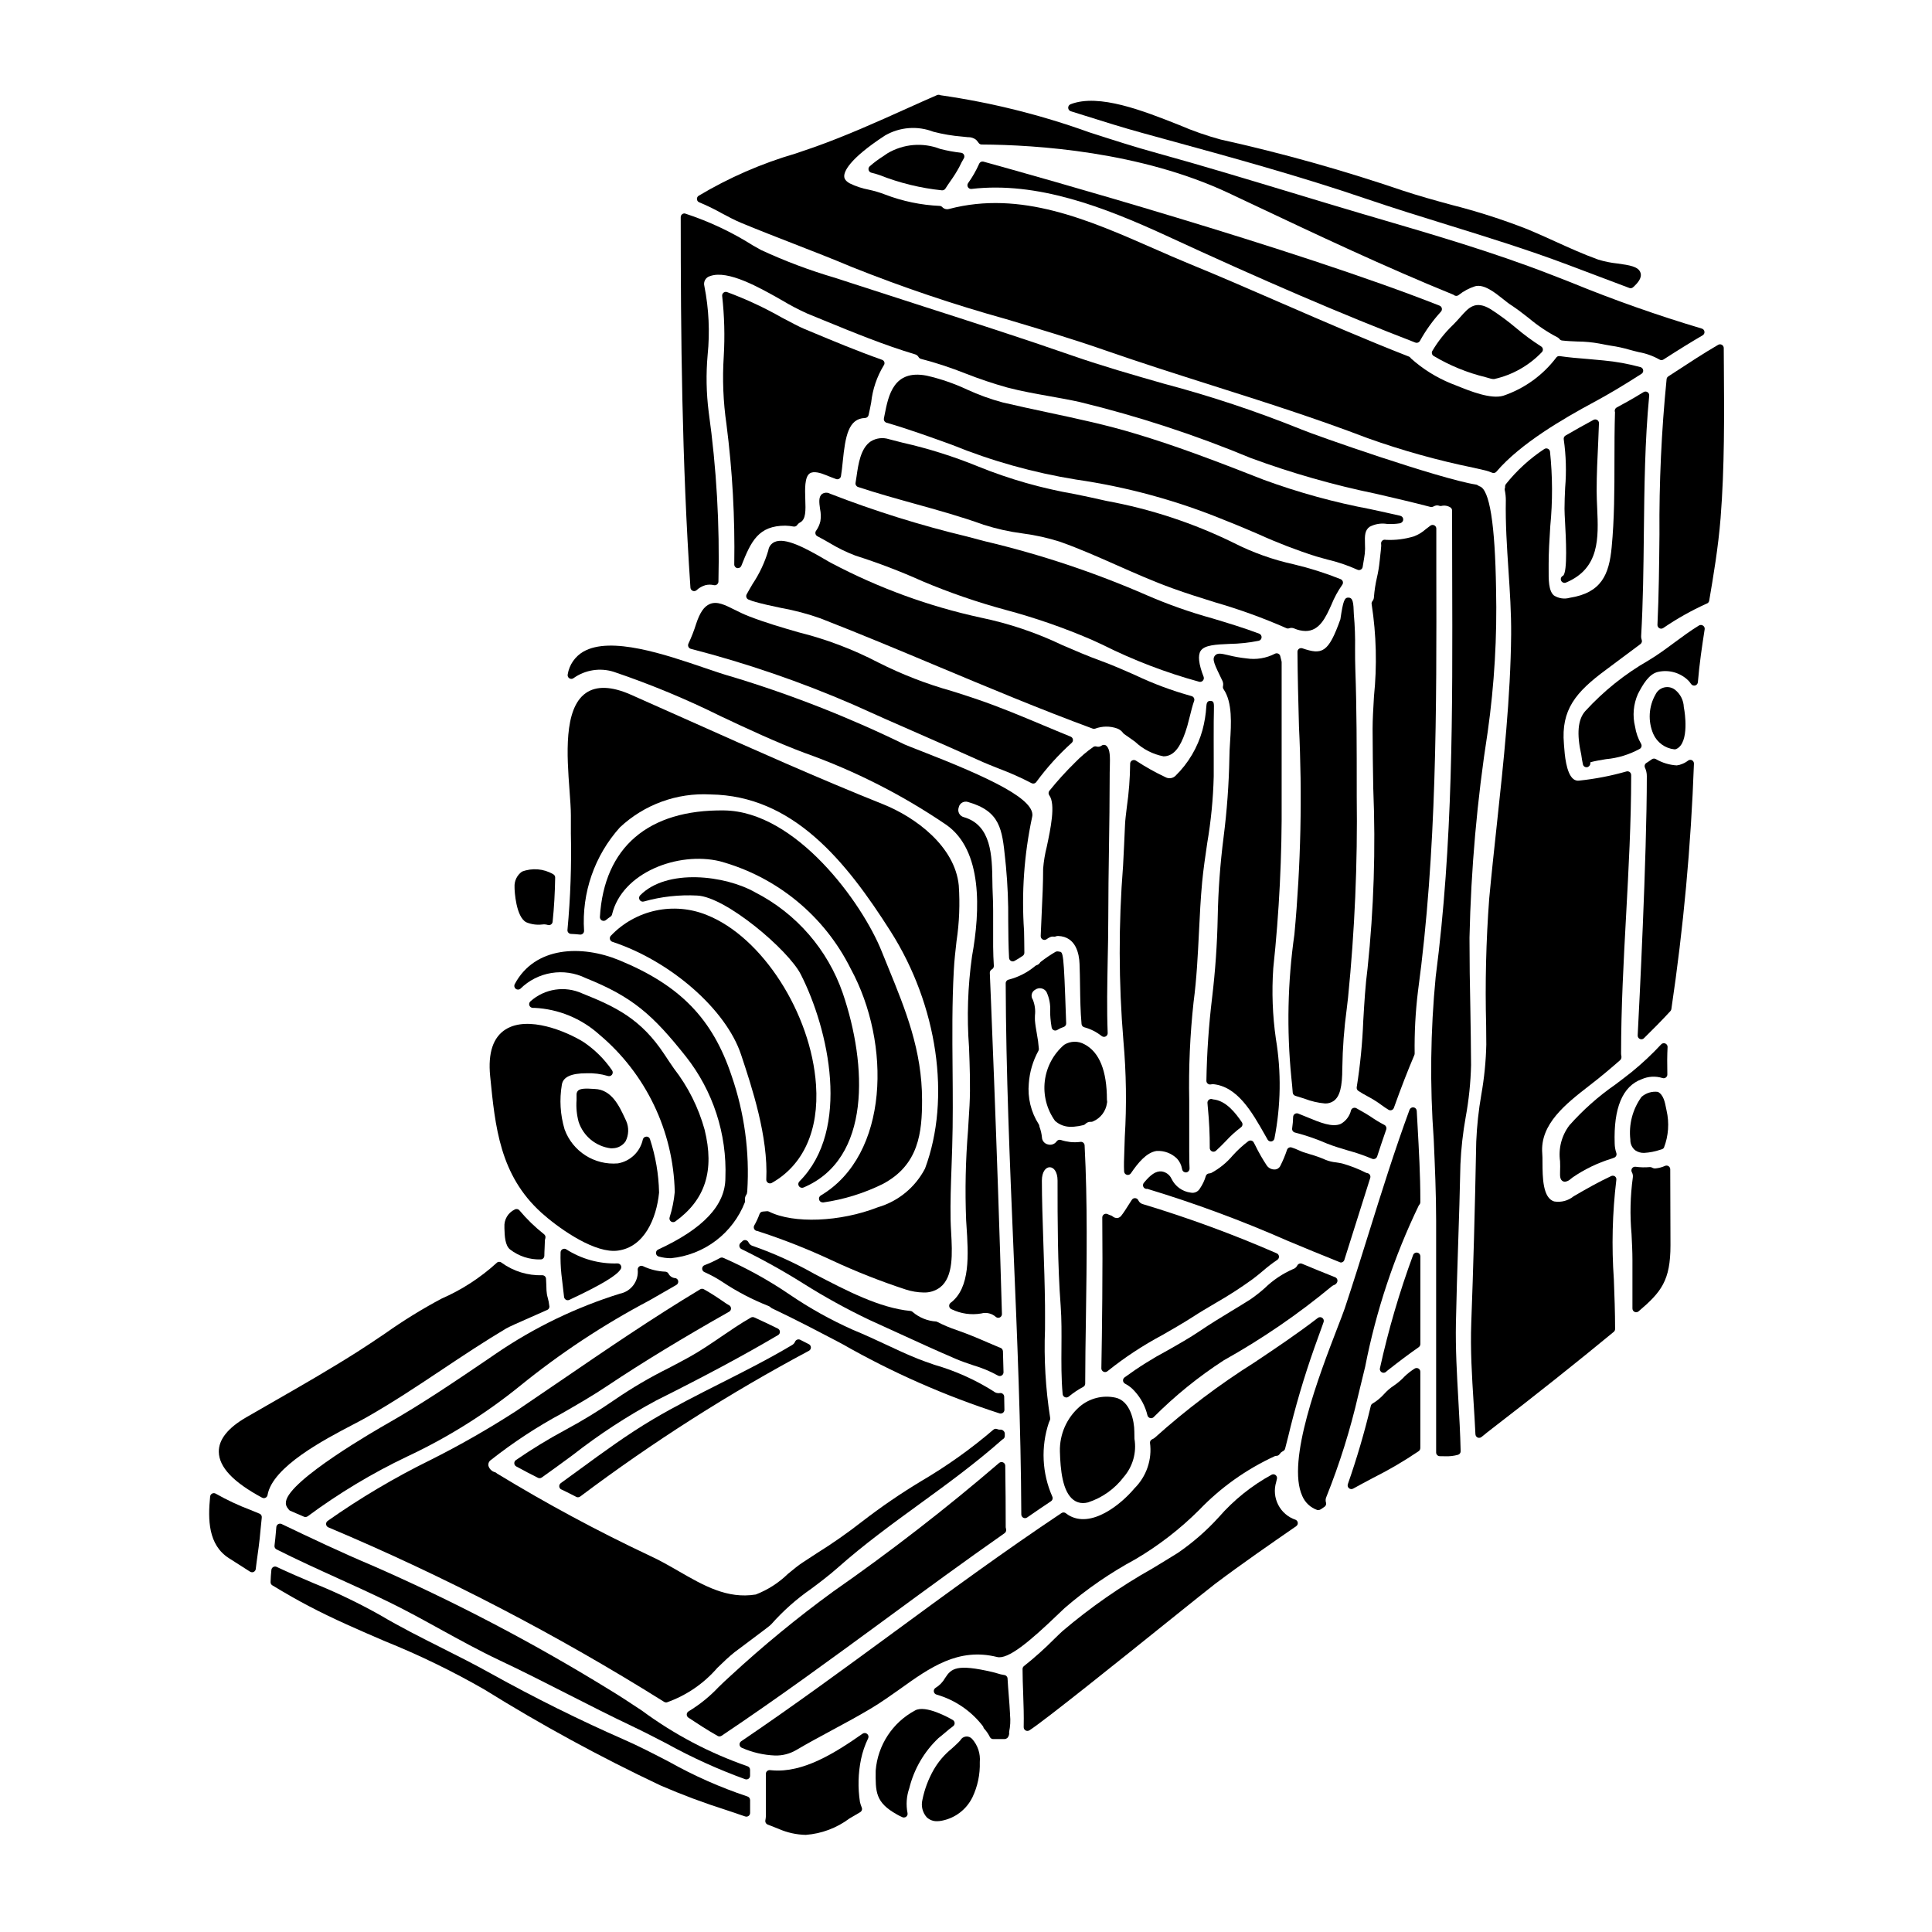 <?xml version="1.0" encoding="UTF-8"?>
<!-- Uploaded to: ICON Repo, www.iconrepo.com, Generator: ICON Repo Mixer Tools -->
<svg fill="#000000" width="800px" height="800px" version="1.1" viewBox="144 144 512 512" xmlns="http://www.w3.org/2000/svg">
 <g>
  <path d="m483.65 355.84v-36.375c0-0.102-0.016-0.199-0.047-0.297-0.117-0.395-0.195-0.742-0.316-1.27h0.004c-0.066-0.297-0.27-0.547-0.543-0.676-0.277-0.129-0.598-0.121-0.867 0.016-2.32 1.203-4.957 1.637-7.539 1.246-1.676-0.176-3.332-0.473-4.965-0.887-1.723-0.395-2.754-0.645-3.414 0.16-0.789 0.973-0.188 2.191 2 6.691 0.207 0.457 0.254 0.969 0.137 1.457-0.047 0.262 0.012 0.527 0.16 0.746 2.394 3.481 2.023 9.273 1.727 13.93-0.094 1.504-0.184 2.922-0.184 4.16-0.129 7.062-0.645 14.113-1.539 21.125-0.898 7.019-1.418 14.082-1.555 21.16-0.141 7.168-0.641 14.328-1.496 21.449-0.879 7.285-1.379 14.609-1.504 21.945 0 0.281 0.117 0.551 0.332 0.738 0.211 0.191 0.5 0.277 0.785 0.234l0.555-0.086c6.543 0.559 10.414 7.406 13.836 13.445l0.707 1.25v0.004c0.176 0.305 0.504 0.492 0.855 0.496h0.125c0.395-0.055 0.719-0.336 0.824-0.723 1.723-8.73 1.855-17.703 0.395-26.48-0.891-6.195-1.121-12.469-0.691-18.711 1.586-14.863 2.324-29.805 2.219-44.75z"/>
  <path d="m486.22 429.6c0.148 1.363 0.277 2.668 0.367 3.938h-0.004c0.031 0.406 0.309 0.754 0.703 0.871 0.871 0.254 1.688 0.516 2.453 0.762l-0.004 0.004c1.738 0.672 3.559 1.094 5.414 1.258 0.828 0.027 1.645-0.215 2.32-0.691 1.602-1.18 2.254-3.691 2.254-8.707h0.004c0.074-5.266 0.469-10.523 1.18-15.746l0.34-2.93v0.004c1.77-17.73 2.539-35.547 2.301-53.359v-2.121c0-10.328 0-21.008-0.371-31.523-0.066-1.773-0.07-3.57-0.07-5.367 0.055-3.062-0.051-6.121-0.324-9.172-0.094-3.148-0.234-4.371-1.371-4.445-1.133-0.07-1.461 0.816-2.195 5.734-3.18 8.957-4.856 9.477-10.09 7.695v0.004c-0.301-0.102-0.633-0.051-0.895 0.137-0.246 0.184-0.395 0.477-0.391 0.785 0.047 6.488 0.215 13.152 0.395 19.602h-0.004c0.906 18.43 0.504 36.902-1.199 55.273-1.793 12.586-2.066 25.344-0.812 37.996z"/>
  <path d="m486.86 293.55c-5.527-1.211-10.879-3.121-15.922-5.684-10.691-5.25-22.059-8.992-33.773-11.129l-0.266-0.062c-2.684-0.613-5.34-1.18-7.981-1.719-8.82-1.523-17.449-3.984-25.742-7.348-6.481-2.648-13.168-4.754-19.996-6.297l-3.586-0.922c-1.617-0.523-3.383-0.312-4.828 0.578-2.703 1.805-3.312 6.078-3.758 9.195-0.094 0.652-0.18 1.254-0.277 1.777v0.004c-0.09 0.48 0.191 0.957 0.656 1.113 4.941 1.637 10.047 3.055 14.984 4.43 6.066 1.684 12.336 3.426 18.312 5.582l0.004-0.004c3.34 1.074 6.773 1.844 10.258 2.293 3.406 0.438 6.769 1.188 10.043 2.238 5.117 1.82 10.141 4.047 15.008 6.203 4.769 2.113 9.703 4.293 14.715 6.106 3.707 1.348 7.539 2.543 11.246 3.703 6.457 1.863 12.781 4.152 18.93 6.856 0.246 0.117 0.531 0.129 0.785 0.027 0.43-0.145 0.895-0.121 1.305 0.059 0.953 0.422 1.977 0.648 3.016 0.672 3.715 0 5.359-3.66 6.848-6.969v-0.004c0.746-1.852 1.703-3.613 2.852-5.25 0.188-0.238 0.25-0.551 0.176-0.848-0.078-0.293-0.285-0.535-0.562-0.656-4.047-1.625-8.207-2.941-12.445-3.945z"/>
  <path d="m360.32 284.59c-0.195 0.227-0.277 0.531-0.223 0.828 0.059 0.293 0.246 0.547 0.512 0.684 1.066 0.562 2.125 1.156 3.148 1.742v0.004c2.215 1.348 4.547 2.488 6.973 3.406 6.043 1.922 11.969 4.188 17.75 6.785 7.176 3.031 14.551 5.57 22.07 7.602 7.746 2.074 15.328 4.703 22.695 7.871l2.898 1.332c8.219 4.121 16.824 7.414 25.691 9.84 0.07 0.012 0.137 0.02 0.207 0.02 0.285 0 0.559-0.129 0.746-0.348 0.242-0.27 0.312-0.652 0.188-0.992-1.316-3.367-1.574-5.68-0.789-6.879 1.012-1.551 4.055-1.684 7.574-1.84 2.625-0.039 5.242-0.316 7.816-0.832 0.422-0.098 0.73-0.461 0.758-0.895 0.027-0.434-0.23-0.832-0.633-0.988-4.062-1.539-8.309-2.816-12.418-4.055-5.91-1.629-11.695-3.672-17.32-6.113-13.871-6.055-28.262-10.852-42.996-14.332l-4.613-1.219v-0.004c-12.375-2.965-24.535-6.766-36.395-11.375-0.656-0.371-1.465-0.344-2.094 0.074-0.973 0.734-0.789 2.246-0.539 3.996 0.223 1.059 0.254 2.148 0.086 3.215-0.203 0.891-0.574 1.727-1.094 2.473z"/>
  <path d="m317.93 515.13c12.953-6.481 22.906-11.809 32.273-17.32v0.004c0.312-0.184 0.496-0.523 0.484-0.883-0.016-0.359-0.223-0.684-0.547-0.844-2.094-1.047-4.152-2-6.246-2.957-0.289-0.129-0.621-0.117-0.898 0.039-2.754 1.574-5.371 3.363-7.91 5.094-2.711 1.852-5.512 3.758-8.426 5.375-1.812 0.996-3.648 1.969-5.488 2.93-4.91 2.438-9.645 5.215-14.168 8.312-4.223 2.918-8.602 5.594-13.121 8.027-4.539 2.438-8.941 5.125-13.184 8.047-0.273 0.199-0.43 0.523-0.406 0.859 0.02 0.336 0.211 0.641 0.508 0.801 1.914 1.047 3.824 2.062 5.766 3.019 0.133 0.07 0.281 0.105 0.434 0.102 0.203 0 0.398-0.059 0.566-0.176 2.789-1.969 5.512-3.965 8.227-5.969 6.953-5.441 14.359-10.281 22.137-14.461z"/>
  <path d="m334.18 604.04c0.148 0.082 0.316 0.129 0.484 0.129 0.195-0.004 0.387-0.059 0.551-0.164 14.914-9.977 29.59-20.738 43.789-31.148 10.18-7.477 20.707-15.188 31.219-22.547 0.297-0.207 0.457-0.559 0.418-0.914 0-0.16-0.051-0.305-0.117-0.629 0-4.996-0.031-10.48-0.121-16.336-0.008-0.383-0.234-0.73-0.586-0.887-0.348-0.156-0.758-0.098-1.047 0.156-14.078 12.094-28.758 23.473-43.988 34.086-9.496 6.922-18.582 14.391-27.219 22.363-1.094 0.98-2.129 1.969-3.148 2.965-2.336 2.477-4.992 4.629-7.906 6.394-0.301 0.164-0.5 0.477-0.516 0.82s0.152 0.672 0.438 0.863c2.269 1.508 4.957 3.269 7.75 4.848z"/>
  <path d="m420.44 374.22c0 3.801-0.172 7.441-0.359 11.301-0.102 2.129-0.207 4.297-0.285 6.551l0.004-0.004c-0.012 0.375 0.188 0.723 0.516 0.902 0.328 0.176 0.73 0.152 1.035-0.062 0.277-0.207 0.574-0.387 0.887-0.535 0.332-0.156 0.703-0.207 1.066-0.148 0.148 0.02 0.305 0.004 0.449-0.055 0.215-0.098 0.457-0.141 0.695-0.125 4.684 0.184 5.547 4.723 5.641 7.387 0.082 1.969 0.109 3.965 0.137 5.945 0.047 3.269 0.098 6.652 0.395 9.992 0.035 0.41 0.32 0.754 0.711 0.863 1.68 0.449 3.246 1.238 4.606 2.324 0.176 0.145 0.398 0.223 0.625 0.223 0.27 0 0.527-0.109 0.711-0.301 0.188-0.195 0.285-0.453 0.273-0.723-0.25-6.363-0.113-12.84 0-19.105 0.082-3.801 0.16-7.606 0.16-11.414 0-6.191 0.094-12.387 0.184-18.582 0.09-6.195 0.184-12.43 0.184-18.656 0-0.887 0-1.734 0.039-2.519 0.07-2.953 0.117-4.898-0.918-5.836h0.008c-0.359-0.32-0.895-0.336-1.27-0.039-0.402 0.301-0.93 0.383-1.406 0.215-0.266-0.07-0.551-0.023-0.785 0.125-1.742 1.223-3.367 2.606-4.848 4.133-2.406 2.359-4.672 4.856-6.789 7.481-0.285 0.344-0.301 0.84-0.035 1.203 1.727 2.363 0.344 8.887-0.668 13.648-0.484 1.906-0.805 3.852-0.961 5.812z"/>
  <path d="m499.33 478.58c0.145 0 0.289-0.035 0.422-0.094 0.246-0.117 0.434-0.332 0.516-0.594l3.008-9.531c1.281-4.074 2.566-8.141 3.852-12.203 0.16-0.512-0.117-1.059-0.625-1.23l-0.445-0.109c-2.043-1.039-4.184-1.871-6.387-2.492-0.52-0.117-1.07-0.199-1.621-0.285h-0.004c-0.93-0.09-1.84-0.312-2.711-0.656-1.383-0.609-2.812-1.121-4.269-1.527-0.539-0.164-1.082-0.332-1.621-0.504-0.395-0.129-0.812-0.32-1.254-0.52h-0.004c-0.617-0.289-1.254-0.539-1.902-0.746-0.508-0.152-1.043 0.125-1.211 0.625-0.484 1.457-1.078 2.875-1.773 4.246-0.266 0.562-0.816 0.93-1.434 0.961-0.855 0.043-1.676-0.355-2.164-1.059-1.121-1.695-2.133-3.461-3.023-5.285l-0.426-0.812c-0.129-0.25-0.363-0.434-0.641-0.5-0.273-0.055-0.555 0-0.789 0.152-1.5 1.137-2.891 2.414-4.152 3.816-1.582 1.879-3.504 3.445-5.672 4.613-0.188 0.078-0.387 0.121-0.594 0.125-0.395 0.035-0.73 0.305-0.848 0.68-0.352 1.207-0.895 2.348-1.613 3.379-0.5 0.816-1.457 1.227-2.391 1.027-2.203-0.273-4.117-1.648-5.082-3.648-0.48-1.066-1.477-1.809-2.633-1.969-1.504-0.152-2.945 0.855-4.723 3.043-0.211 0.266-0.27 0.625-0.156 0.945 0.117 0.32 0.391 0.559 0.727 0.629 0.117 0.023 0.238 0.023 0.355 0 12.648 3.836 25.055 8.426 37.156 13.754 4.582 1.914 9.172 3.82 13.797 5.66h-0.004c0.105 0.055 0.223 0.09 0.34 0.109z"/>
  <path d="m349.25 287.64c-0.898 0.422-1.523 1.273-1.648 2.258-0.93 3.144-2.332 6.129-4.156 8.855-0.566 0.965-1.113 1.898-1.574 2.754-0.133 0.246-0.156 0.535-0.062 0.797 0.09 0.266 0.289 0.477 0.547 0.586 0.395 0.16 0.734 0.289 1.141 0.434 2.469 0.73 5.051 1.273 7.551 1.797 3.527 0.633 7 1.555 10.379 2.754 10.445 4.066 20.965 8.469 31.137 12.738 13.383 5.598 27.18 11.387 41.023 16.484h0.004c0.211 0.07 0.438 0.07 0.648 0 1.875-0.699 3.938-0.711 5.82-0.039 0.656 0.246 1.223 0.684 1.625 1.254 0.066 0.086 0.148 0.164 0.238 0.227 1.039 0.703 2.016 1.414 2.93 2.07h-0.004c2.09 1.961 4.691 3.289 7.508 3.832 0.441 0.004 0.883-0.07 1.301-0.215 2.066-0.703 3.602-3.106 4.981-7.785 0.25-0.883 0.477-1.777 0.695-2.672 0.332-1.344 0.672-2.727 1.121-4.012h0.004c0.094-0.266 0.07-0.555-0.062-0.797-0.133-0.246-0.363-0.422-0.637-0.488-5.172-1.434-10.207-3.312-15.055-5.621-3.109-1.367-6.047-2.66-8.965-3.719-3.434-1.242-6.891-2.731-10.234-4.176-6.871-3.289-14.113-5.731-21.57-7.273-13.75-2.988-27.031-7.832-39.48-14.391-0.441-0.219-1.105-0.609-1.914-1.082-5.188-3.023-10.492-5.863-13.289-4.57z"/>
  <path d="m448.09 519.09c0.086 0.34 0.344 0.605 0.68 0.707 0.09 0.023 0.184 0.039 0.277 0.039 0.25-0.004 0.488-0.098 0.672-0.27 5.66-5.676 11.906-10.734 18.633-15.09 10.078-5.629 19.621-12.168 28.512-19.531 0.238-0.211 0.52-0.367 0.824-0.461 0.285-0.137 0.516-0.367 0.652-0.652 0.121-0.246 0.137-0.531 0.039-0.789-0.098-0.258-0.301-0.461-0.559-0.562-2.934-1.16-5.863-2.363-8.77-3.578-0.473-0.191-1.012 0.004-1.25 0.453-0.242 0.48-0.668 0.84-1.184 0.992-2.762 1.215-5.285 2.914-7.449 5.016-1.219 1.086-2.504 2.094-3.852 3.019-1.625 1.027-3.277 2.031-4.938 3.035-2.785 1.695-5.672 3.449-8.41 5.309-2.664 1.805-5.637 3.484-8.512 5.117-3.981 2.121-7.805 4.519-11.445 7.188-0.273 0.199-0.422 0.531-0.395 0.867 0.031 0.336 0.234 0.633 0.531 0.789 0.98 0.504 1.852 1.191 2.57 2.023 1.645 1.805 2.805 4 3.371 6.379z"/>
  <path d="m428.48 541.49c0.723 0.547 1.609 0.844 2.519 0.84 0.449-0.004 0.898-0.062 1.336-0.18 3.777-1.23 7.086-3.586 9.484-6.754 2.394-2.781 3.43-6.481 2.824-10.102 0-0.621-0.031-1.246-0.031-1.895 0-2.754-1.055-8.188-5.035-9.016-3.359-0.723-6.867 0.168-9.477 2.41-3.41 2.977-5.32 7.316-5.215 11.844 0.133 4.824 0.66 10.645 3.594 12.852z"/>
  <path d="m465.47 435.35-0.305-0.09h0.004c-0.305-0.066-0.621 0.02-0.852 0.23-0.23 0.203-0.355 0.508-0.328 0.816l0.102 1.25h0.004c0.348 3.539 0.52 7.094 0.504 10.652-0.008 0.391 0.215 0.75 0.57 0.914 0.129 0.059 0.27 0.09 0.414 0.09 0.238 0 0.473-0.09 0.656-0.25 0.883-0.789 1.719-1.648 2.559-2.508v0.004c1.234-1.359 2.594-2.598 4.059-3.703 0.438-0.309 0.547-0.91 0.246-1.352-1.656-2.441-4.223-5.758-7.633-6.055z"/>
  <path d="m292.78 538.72c1.312 0.637 2.621 1.277 3.938 1.969 0.137 0.074 0.293 0.109 0.449 0.109 0.215 0 0.426-0.07 0.598-0.203 19.18-14.418 39.445-27.332 60.613-38.625 0.32-0.172 0.52-0.504 0.52-0.867 0-0.363-0.199-0.699-0.52-0.867-0.789-0.395-1.551-0.789-2.32-1.18v-0.004c-0.25-0.117-0.531-0.129-0.789-0.035-0.25 0.094-0.453 0.285-0.559 0.527-0.156 0.379-0.434 0.695-0.789 0.898-6.086 3.633-12.527 6.887-18.762 10.035-6.031 3.047-12.262 6.195-18.164 9.684-6.746 4-13.074 8.633-19.191 13.109-1.73 1.266-3.461 2.523-5.191 3.777v0.004c-0.281 0.203-0.434 0.539-0.406 0.883 0.031 0.344 0.238 0.648 0.547 0.801z"/>
  <path d="m460.31 409.56c0.824-6.215 1.129-12.496 1.43-18.566 0.211-4.348 0.434-8.844 0.844-13.254 0.324-3.394 0.836-6.871 1.332-10.234l-0.004 0.004c1.008-5.879 1.59-11.82 1.738-17.785v-4.844c0-3.231-0.027-6.465 0-9.684l0.047-2.836c0.039-2.121 0.047-2.562-0.918-2.617-0.965-0.055-1.035 0.828-1.09 1.465v-0.004c-0.129 2.121-0.473 4.219-1.02 6.269-1.273 4.609-3.75 8.801-7.172 12.141-0.723 0.695-1.816 0.824-2.68 0.324-2.703-1.27-5.312-2.731-7.805-4.375-0.309-0.188-0.691-0.199-1.008-0.027-0.316 0.176-0.512 0.512-0.504 0.875-0.039 3.848-0.332 7.688-0.883 11.492-0.223 1.844-0.422 3.434-0.469 4.531-0.145 3.602-0.336 7.269-0.523 10.98-1.219 15.469-1.188 31.012 0.094 46.477 0.754 8.461 0.875 16.961 0.359 25.438-0.078 2.191-0.152 4.383-0.211 6.57-0.027 0.824 0 1.668 0.031 2.523 0.016 0.426 0.301 0.793 0.711 0.91 0.09 0.023 0.18 0.035 0.273 0.035 0.324 0 0.629-0.16 0.812-0.43 1.848-2.707 4.102-5.512 6.801-5.922 2.016-0.121 3.988 0.617 5.426 2.031 0.691 0.758 1.152 1.695 1.328 2.707l0.059 0.238h0.004c0.137 0.473 0.602 0.77 1.086 0.699 0.484-0.07 0.844-0.492 0.84-0.98v-0.277c-0.023-0.488-0.082-1.734-0.082-4.195v-13.594c-0.176-8.711 0.211-17.426 1.152-26.086z"/>
  <path d="m436.44 507.52c0.352 0.164 0.77 0.109 1.062-0.145 4.531-3.637 9.395-6.84 14.523-9.57 2.656-1.523 5.398-3.098 7.938-4.723 1.969-1.285 4.035-2.504 6.094-3.715 3.418-1.949 6.723-4.082 9.91-6.387 1.004-0.75 1.918-1.508 2.797-2.246 1.184-1.031 2.426-1.984 3.727-2.859 0.309-0.195 0.48-0.547 0.449-0.914-0.031-0.363-0.266-0.68-0.602-0.82-11.543-5.035-23.371-9.383-35.426-13.02-0.547-0.129-1.004-0.504-1.238-1.012-0.145-0.336-0.465-0.559-0.828-0.586-0.363-0.035-0.711 0.141-0.902 0.453l-0.648 1c-0.82 1.301-1.527 2.422-2.109 3.148-0.246 0.359-0.633 0.602-1.066 0.672-0.488 0.02-0.965-0.156-1.324-0.484-0.102-0.082-0.215-0.145-0.34-0.184-0.316-0.098-0.625-0.223-0.926-0.367-0.305-0.152-0.668-0.133-0.957 0.047-0.289 0.184-0.465 0.5-0.461 0.844 0.141 14.402-0.055 29.68-0.242 39.965h-0.004c-0.004 0.387 0.223 0.742 0.574 0.902z"/>
  <path d="m437.37 436.28c0.043-0.148 0.051-0.309 0.023-0.461l-0.047-0.371c0-7.676-1.992-12.594-5.902-14.676h-0.004c-1.691-0.969-3.781-0.926-5.43 0.113-2.852 2.449-4.68 5.875-5.125 9.605-0.449 3.731 0.52 7.496 2.707 10.547 1.184 1.07 2.738 1.637 4.332 1.574 0.227 0 0.461 0 0.695-0.027 0.859-0.066 1.707-0.211 2.539-0.43 0.172-0.047 0.328-0.141 0.453-0.27 0.398-0.422 0.973-0.637 1.551-0.582 0.164 0.004 0.332-0.035 0.48-0.109 2.019-0.848 3.438-2.711 3.719-4.887-0.012-0.016 0.008 0.004 0.008-0.027z"/>
  <path d="m341.56 472.64c-0.332-0.047-0.664 0.086-0.875 0.348-0.121 0.133-0.254 0.254-0.395 0.363-0.262 0.211-0.395 0.547-0.352 0.879 0.039 0.344 0.25 0.641 0.559 0.789 5.625 2.754 11.098 5.801 16.398 9.129 5.664 3.57 11.531 6.801 17.574 9.676 2.441 1.105 4.879 2.223 7.32 3.34 5.066 2.328 10.305 4.723 15.512 6.957 1.602 0.684 3.148 1.203 4.676 1.711v0.004c2.25 0.66 4.422 1.562 6.473 2.695 0.309 0.18 0.688 0.18 0.996 0 0.309-0.18 0.5-0.512 0.496-0.871-0.031-1.844-0.094-3.715-0.152-5.59-0.039-0.449-0.355-0.824-0.789-0.938l-0.254-0.09c-0.973-0.395-1.934-0.82-2.898-1.23-2.711-1.18-5.512-2.363-8.395-3.348v-0.004c-1.742-0.586-3.434-1.301-5.066-2.144-0.094-0.047-0.191-0.082-0.293-0.102-2.281-0.141-4.457-1.016-6.199-2.496-0.16-0.172-0.379-0.281-0.617-0.301-8.18-0.789-16.957-5.371-25.441-9.809-5.191-2.941-10.633-5.414-16.262-7.394-0.543-0.133-0.996-0.504-1.23-1.012-0.145-0.309-0.441-0.523-0.785-0.562z"/>
  <path d="m567.74 256.18c0.02-0.355-0.156-0.691-0.461-0.879-0.301-0.188-0.68-0.195-0.988-0.027-2.434 1.324-4.949 2.703-7.406 4.152l-0.004 0.004c-0.359 0.207-0.547 0.621-0.469 1.031 0.605 4.231 0.73 8.516 0.371 12.773-0.09 1.926-0.172 3.812-0.172 5.625 0 0.789 0.07 2.098 0.152 3.656 0.199 3.582 0.719 13.102-0.535 14.059-0.5 0.215-0.734 0.789-0.523 1.289 0.156 0.363 0.512 0.602 0.91 0.602 0.133 0 0.266-0.027 0.391-0.078 8.973-3.773 8.609-11.859 8.266-19.68-0.07-1.574-0.145-3.148-0.145-4.695 0-4.293 0.211-8.66 0.418-12.895 0.051-1.633 0.129-3.293 0.195-4.938z"/>
  <path d="m334.81 477.38c-1.316 0.73-2.688 1.367-4.094 1.902-0.375 0.141-0.625 0.488-0.637 0.887-0.016 0.395 0.211 0.762 0.57 0.93 1.699 0.75 3.328 1.645 4.875 2.672 3.809 2.531 7.871 4.648 12.125 6.324 0.242 0.09 0.461 0.234 0.641 0.422 0.078 0.078 0.172 0.145 0.273 0.191 6.188 2.918 12.488 6.227 18.574 9.426 13.258 7.57 27.258 13.75 41.785 18.438 0.086 0.023 0.176 0.035 0.266 0.035 0.219 0 0.43-0.07 0.605-0.203 0.246-0.188 0.391-0.48 0.391-0.789l-0.062-3.492v0.004c-0.008-0.281-0.137-0.547-0.348-0.727-0.219-0.188-0.508-0.266-0.789-0.219-0.609 0.102-1.23-0.074-1.695-0.48-4.859-3.062-10.125-5.422-15.645-7.012-1.754-0.609-3.281-1.145-4.348-1.574-3.008-1.207-5.973-2.586-8.832-3.938-2.715-1.262-5.512-2.566-8.375-3.734-5.867-2.609-11.492-5.742-16.801-9.359-5.559-3.789-11.461-7.055-17.625-9.75-0.277-0.113-0.59-0.094-0.855 0.047z"/>
  <path d="m425.09 490.07c0.262 3.543 0.23 7.266 0.207 10.887-0.031 4.121-0.059 8.387 0.316 12.496 0.039 0.367 0.273 0.68 0.609 0.82 0.34 0.141 0.73 0.078 1.008-0.16 1.191-0.988 2.477-1.852 3.844-2.578 0.316-0.172 0.516-0.504 0.516-0.863 0-5.644 0.102-11.496 0.191-17.465 0.215-15.031 0.441-30.574-0.348-45.656-0.004-0.277-0.129-0.539-0.344-0.719-0.207-0.18-0.48-0.262-0.754-0.223-0.926 0.125-1.863 0.133-2.789 0.027-0.832-0.102-1.656-0.285-2.453-0.547-0.426-0.121-0.883 0.059-1.117 0.438-0.527 0.707-1.438 1.008-2.281 0.754-0.91-0.203-1.562-1.004-1.574-1.938-0.094-0.895-0.297-1.777-0.609-2.625l-0.066-0.219c0-0.203-0.062-0.398-0.176-0.566-2.059-3.223-2.981-7.039-2.625-10.844 0.219-3.023 1.086-5.961 2.547-8.617 0.086-0.164 0.129-0.348 0.117-0.531-0.105-1.375-0.289-2.746-0.551-4.102-0.195-1.129-0.395-2.25-0.488-3.387-0.027-0.352 0-0.816 0-1.328v0.004c0.172-1.438-0.023-2.898-0.574-4.238-0.289-0.422-0.387-0.949-0.266-1.445 0.121-0.496 0.449-0.918 0.902-1.156 0.469-0.344 1.059-0.477 1.629-0.363 0.57 0.109 1.066 0.453 1.371 0.949 0.754 1.613 1.086 3.387 0.965 5.164 0 0.621 0.035 1.227 0.082 1.797 0.059 0.789 0.172 1.551 0.312 2.434 0.051 0.328 0.262 0.609 0.562 0.746 0.305 0.137 0.656 0.113 0.934-0.066 0.523-0.332 1.086-0.594 1.676-0.785 0.418-0.137 0.699-0.531 0.684-0.973l-0.051-1.355c-0.602-17.578-0.727-17.586-1.824-17.637-0.305-0.109-0.641-0.094-0.934 0.035-1.359 0.797-2.668 1.68-3.91 2.644-0.105 0.082-0.195 0.18-0.258 0.293-0.223 0.312-0.547 0.539-0.914 0.637-0.094 0.031-0.184 0.078-0.262 0.141-2.039 1.73-4.441 2.977-7.031 3.648-0.484 0.07-0.844 0.484-0.844 0.973 0.078 23.566 1.09 47.516 2.07 70.68 0.969 22.969 1.969 46.727 2.066 70.094 0 0.363 0.203 0.699 0.527 0.867 0.324 0.172 0.715 0.145 1.016-0.062 2.098-1.465 4.207-2.898 6.324-4.305v-0.004c0.418-0.273 0.559-0.816 0.336-1.262-2.719-6.176-3.043-13.141-0.91-19.543l0.309-0.73c0.066-0.172 0.082-0.359 0.047-0.543-1.215-7.754-1.672-15.613-1.367-23.457 0-2.156 0.023-4.277 0-6.34-0.059-5.328-0.246-10.996-0.434-16.484-0.199-6.074-0.395-11.809-0.395-16.609 0-4.723 4.16-4.723 4.156 0v0.922c0 9.07 0 21.465 0.824 32.277z"/>
  <path d="m526.1 225.69c-0.078-0.312-0.301-0.57-0.598-0.688-38.406-15.145-107.4-34.441-120.84-38.156-0.484-0.137-0.992 0.113-1.184 0.578-0.801 1.801-1.781 3.516-2.93 5.117-0.219 0.316-0.23 0.734-0.031 1.062 0.199 0.328 0.574 0.512 0.953 0.465 17.348-2.019 35.031 4.758 51.594 12.379 25.625 11.848 46.598 20.859 66.02 28.34 0.113 0.043 0.234 0.062 0.355 0.062 0.363 0 0.695-0.199 0.867-0.52 1.543-2.789 3.41-5.387 5.559-7.738 0.223-0.242 0.309-0.582 0.23-0.902z"/>
  <path d="m295.97 323.73c3.117-2.223 7.098-2.84 10.742-1.668 9.738 3.301 19.246 7.25 28.457 11.828 7.195 3.379 14.633 6.867 22.172 9.684v-0.004c13.246 4.719 25.836 11.113 37.457 19.031 9.621 6.746 9 22.676 6.793 34.848v0.004c-1.125 7.977-1.391 16.051-0.789 24.082 0.191 5.117 0.395 10.406 0.133 15.418-0.113 2.168-0.246 4.348-0.395 6.543h0.004c-0.656 7.945-0.824 15.922-0.508 23.887l0.086 1.34c0.512 7.766 1.09 16.566-4.195 20.535v-0.004c-0.289 0.223-0.434 0.582-0.379 0.938 0.059 0.359 0.305 0.66 0.645 0.781 2.43 1.18 5.168 1.57 7.828 1.117 1.391-0.383 2.879-0.023 3.938 0.953 0.168 0.125 0.371 0.191 0.582 0.191 0.16 0 0.316-0.039 0.457-0.113 0.332-0.176 0.535-0.523 0.527-0.898-1.242-44.145-3.195-90.016-3.215-90.434 0.004-0.402 0.238-0.766 0.605-0.938 0.309-0.191 0.488-0.539 0.465-0.902-0.223-3.309-0.203-6.762-0.184-10.105 0-3.019 0.039-6.141-0.121-9.172-0.051-0.984-0.062-2.047-0.082-3.148-0.094-6.625-0.207-14.875-7.586-16.973h-0.004c-0.527-0.145-0.977-0.504-1.23-0.992-0.254-0.488-0.289-1.059-0.102-1.578 0.102-0.535 0.43-1 0.898-1.277 0.469-0.273 1.035-0.336 1.555-0.172 8.582 2.453 9.055 7.234 9.867 15.156l0.199 1.949v0.004c0.449 4.809 0.648 9.641 0.602 14.473 0.023 3.199 0.047 6.508 0.223 9.754l0.004-0.004c0.02 0.332 0.207 0.629 0.496 0.789 0.293 0.16 0.648 0.16 0.945 0 0.746-0.41 1.469-0.855 2.168-1.344 0.273-0.18 0.438-0.492 0.438-0.82 0-1.902-0.051-3.852-0.082-5.836h-0.004c-0.688-10.059 0.023-20.16 2.121-30.02 1.32-4.609-10.949-10.43-29.785-17.754-1.945-0.754-3.402-1.324-4.07-1.625-14.738-7.188-30.027-13.184-45.723-17.934-1.883-0.512-4.328-1.344-7.141-2.301-10.527-3.59-24.941-8.504-32.18-4.328v-0.004c-2.223 1.289-3.75 3.512-4.156 6.047-0.078 0.395 0.09 0.797 0.426 1.016 0.336 0.223 0.773 0.215 1.098-0.02z"/>
  <path d="m427.77 173.48 3.68 1.152c5.211 1.641 10.137 3.188 15.094 4.551l6.082 1.672c17.711 4.852 35.992 9.871 53.422 15.828 7.242 2.465 14.602 4.746 21.715 6.949 10.375 3.215 21.102 6.543 31.543 10.465 2.668 0.988 5.34 2.008 8.035 3.031 2.797 1.066 5.609 2.137 8.438 3.184l0.004 0.004c0.109 0.043 0.227 0.062 0.344 0.062 0.242 0 0.477-0.094 0.66-0.258 1.145-1.035 2.41-2.406 1.969-3.816-0.52-1.691-2.977-2.035-6.086-2.469-1.734-0.18-3.449-0.527-5.117-1.035-3.938-1.414-7.75-3.148-11.449-4.828-2.406-1.09-4.812-2.184-7.277-3.207-6.586-2.582-13.328-4.742-20.184-6.477-4.328-1.18-8.758-2.402-13.168-3.867h-0.004c-15.73-5.359-31.746-9.844-47.973-13.441-3.731-1.012-7.383-2.285-10.934-3.82-9.504-3.766-21.336-8.457-28.855-5.535v0.004c-0.391 0.148-0.645 0.527-0.629 0.949 0.012 0.418 0.293 0.781 0.691 0.902z"/>
  <path d="m329.32 197.62c2.023 0.84 3.992 1.801 5.902 2.871 1.676 0.898 3.41 1.824 5.117 2.539 4.617 1.918 9.375 3.766 13.973 5.559 5.117 1.988 10.391 4.043 15.508 6.199 13.34 5.324 26.961 9.926 40.797 13.777 8.684 2.59 17.656 5.269 26.234 8.266 9.469 3.297 19.102 6.359 28.418 9.32 13.527 4.293 27.512 8.738 41.188 13.973 9.148 3.262 18.52 5.879 28.035 7.828l3.148 0.719c0.609 0.152 1.203 0.352 1.781 0.598 0.121 0.051 0.258 0.078 0.391 0.078 0.289 0 0.566-0.129 0.754-0.348 6.367-7.477 17.793-14.094 25.836-18.422 3.773-2.023 7.785-4.41 12.617-7.512v0.004c0.32-0.207 0.492-0.578 0.445-0.953-0.051-0.379-0.312-0.691-0.672-0.812-3.223-0.883-6.516-1.48-9.84-1.785-1.418-0.148-2.856-0.266-4.293-0.395-2.418-0.188-4.914-0.395-7.297-0.75h-0.004c-0.379-0.07-0.762 0.102-0.969 0.43-3.555 4.68-8.434 8.188-14.004 10.07-3.297 0.973-8.684-1.18-12.254-2.629l-1.574-0.617c-3.898-1.586-7.492-3.832-10.625-6.641-0.027-0.043-0.188-0.234-0.227-0.277h-0.004c-0.094-0.098-0.207-0.172-0.336-0.219-11.289-4.41-22.645-9.34-33.625-14.109-8-3.481-16.281-7.086-24.473-10.441-3.148-1.285-6.297-2.676-9.492-4.078-17.32-7.606-35.246-15.469-54.199-10.504l-0.004-0.004c-0.664 0.223-1.402 0.031-1.875-0.488-0.164-0.176-0.395-0.285-0.637-0.301-4.969-0.219-9.871-1.238-14.516-3.019-1.406-0.543-2.856-0.969-4.328-1.285-1.746-0.328-3.438-0.891-5.035-1.672-1.41-0.789-1.438-1.574-1.449-1.859-0.043-1.109 0.918-4.371 10.852-10.852v0.004c3.887-2.234 8.574-2.594 12.758-0.977 2.496 0.648 5.047 1.082 7.621 1.289l1.512 0.156c0.789-0.039 1.57 0.203 2.199 0.688 0.254 0.27 0.488 0.559 0.699 0.863 0.188 0.25 0.477 0.395 0.789 0.395 14.434 0.082 42.117 1.871 65.516 12.891l5.703 2.691c17.555 8.297 35.703 16.879 53.793 24.219 0.102 0.078 0.207 0.148 0.316 0.211 0.332 0.164 0.727 0.133 1.023-0.09 1.309-1.047 2.797-1.848 4.394-2.359 2.363-0.645 5.215 1.629 7.508 3.457 0.762 0.609 1.473 1.18 2.109 1.574 1.574 1.031 3.109 2.227 4.59 3.383l-0.004-0.004c2.371 2.004 4.961 3.738 7.715 5.168 0.184 0.109 0.344 0.254 0.473 0.422 0.16 0.207 0.398 0.34 0.656 0.371 1.398 0.164 2.797 0.215 4.148 0.27v-0.004c1.926 0.016 3.848 0.199 5.742 0.543 1.066 0.23 2.09 0.395 3.094 0.574 1.652 0.238 3.285 0.594 4.887 1.062 0.789 0.227 1.598 0.426 2.43 0.625v0.004c1.934 0.336 3.797 1 5.508 1.965 0.328 0.215 0.75 0.215 1.078 0 4.156-2.676 7.356-4.648 10.375-6.41h0.004c0.34-0.199 0.531-0.582 0.48-0.973-0.051-0.395-0.332-0.719-0.715-0.82-11.758-3.5-23.336-7.586-34.688-12.242l-5.762-2.242c-15-5.812-30.848-10.449-46.172-14.938l-3.356-0.984c-6.168-1.824-12.332-3.688-18.5-5.555-11.754-3.543-23.91-7.242-35.945-10.559-5.769-1.574-11.617-3.465-17.812-5.461h-0.004c-12.801-4.617-26.035-7.922-39.504-9.855l-0.277-0.094c-0.211-0.055-0.434-0.035-0.633 0.055-2.754 1.18-5.488 2.43-8.227 3.656-7.852 3.543-15.973 7.164-24.199 10.098-1.574 0.559-3.281 1.137-5.074 1.738-9.012 2.625-17.652 6.391-25.711 11.207-0.301 0.203-0.465 0.559-0.426 0.922 0.039 0.363 0.281 0.676 0.621 0.809z"/>
  <path d="m537.7 243.96 1.395 0.395v-0.004c0.273 0.074 0.555 0.109 0.836 0.109 4.863-1.074 9.289-3.578 12.719-7.184 0.184-0.219 0.262-0.508 0.219-0.789-0.047-0.285-0.215-0.535-0.461-0.68-2.332-1.488-4.562-3.129-6.672-4.918-2.125-1.789-4.359-3.441-6.691-4.945-4.043-2.445-5.828-0.422-7.906 1.922-0.34 0.395-0.699 0.789-1.102 1.219l-0.953 0.996h-0.004c-2.152 2.055-4.016 4.398-5.523 6.965-0.227 0.445-0.078 0.988 0.336 1.266 4.297 2.562 8.949 4.469 13.809 5.648z"/>
  <path d="m398.67 184.48c-1.859-0.207-3.699-0.547-5.512-1.016-4.598-1.781-9.762-1.344-14 1.184l-1.148 0.789v-0.004c-1.25 0.789-2.438 1.676-3.543 2.652-0.266 0.25-0.371 0.621-0.277 0.973 0.09 0.352 0.371 0.621 0.723 0.707 0.738 0.172 1.469 0.383 2.184 0.637 5.301 2.094 10.863 3.453 16.531 4.039h0.078c0.34-0.004 0.656-0.176 0.836-0.461 0.43-0.688 0.891-1.355 1.352-2.019 0.855-1.188 1.633-2.43 2.332-3.715l0.023-0.055c0.352-0.766 0.746-1.512 1.184-2.234 0.168-0.289 0.176-0.645 0.023-0.945s-0.449-0.5-0.785-0.531z"/>
  <path d="m367.36 407.25c-3.996-11.586-12.316-21.176-23.223-26.766-7.949-4.523-23.395-6.41-30.492 0.789v-0.004c-0.316 0.32-0.375 0.812-0.145 1.199s0.691 0.566 1.121 0.441c4.594-1.297 9.371-1.828 14.137-1.578 7.562 0.32 24.156 14.402 27.461 20.895 7.379 14.512 13.383 41.102-0.371 54.867v0.004c-0.281 0.281-0.367 0.707-0.215 1.074 0.152 0.367 0.512 0.609 0.914 0.605 0.133 0.004 0.266-0.023 0.391-0.074 18.008-7.598 16.871-32.465 10.422-51.453z"/>
  <path d="m306.28 393.59c15.473 5.098 30.129 17.941 34.102 29.875 2.883 8.66 7.234 21.777 6.691 33.113-0.012 0.27 0.086 0.531 0.27 0.727 0.188 0.195 0.445 0.309 0.715 0.305 0.168 0 0.336-0.043 0.484-0.125 8.371-4.723 12.531-13.969 11.711-25.977-1.297-18.988-14.262-39.176-28.902-45v-0.004c-4.293-1.75-9.016-2.168-13.547-1.199-4.535 0.969-8.672 3.277-11.875 6.629-0.258 0.234-0.371 0.59-0.297 0.93 0.074 0.34 0.324 0.617 0.652 0.727z"/>
  <path d="m508.02 451.17c0.422-0.004 0.797-0.277 0.938-0.68 0.789-2.418 1.574-4.797 2.414-7.184h-0.004c0.152-0.457-0.051-0.957-0.48-1.18-1.277-0.664-2.516-1.414-3.699-2.238-0.859-0.574-1.746-1.07-2.641-1.574l-1.086-0.617c-0.258-0.148-0.562-0.172-0.84-0.066-0.277 0.102-0.492 0.324-0.586 0.605-0.355 1.523-1.336 2.828-2.699 3.598-2.246 1.004-5.512-0.344-8.941-1.773-0.789-0.328-1.574-0.652-2.363-0.957v-0.004c-0.297-0.113-0.633-0.074-0.898 0.105-0.266 0.172-0.43 0.469-0.441 0.785-0.023 1.016-0.113 2.031-0.262 3.039-0.078 0.508 0.25 0.988 0.75 1.105 2.906 0.746 5.746 1.727 8.496 2.926 1.82 0.723 3.695 1.277 5.512 1.82l-0.004-0.004c2.191 0.594 4.336 1.332 6.43 2.211 0.129 0.055 0.266 0.082 0.406 0.082z"/>
  <path d="m230.99 548.75c30.863 13.004 60.625 28.473 89.004 46.254 0.156 0.102 0.34 0.156 0.531 0.156 0.074 0 0.148-0.008 0.219-0.023 5.16-1.832 9.758-4.973 13.34-9.117 1.617-1.574 3.148-3.031 4.617-4.195 0.52-0.395 1.684-1.262 3.027-2.266 5.117-3.824 6.449-4.832 6.691-5.137v-0.004c3.125-3.527 6.664-6.672 10.539-9.355 2.254-1.684 4.59-3.434 7.062-5.609 6.848-6.09 14.418-11.602 21.738-16.926 7.32-5.32 14.922-10.871 21.84-17.016v0.004c0.098-0.059 0.191-0.117 0.285-0.184 0.246-0.184 0.395-0.477 0.395-0.785v-0.707c-0.039-0.273-0.18-0.523-0.395-0.699-0.211-0.199-0.5-0.301-0.789-0.281-0.184 0.016-0.371 0.004-0.551-0.043-0.102-0.023-0.199-0.059-0.293-0.105-0.352-0.137-0.746-0.062-1.02 0.191-5.887 5.043-12.211 9.551-18.895 13.48-5.473 3.289-10.75 6.894-15.809 10.797-3.867 3.023-7.891 5.84-12.059 8.441-1.266 0.824-2.539 1.648-3.812 2.492-1.086 0.711-2.402 1.789-3.797 2.938l-0.004-0.004c-2.449 2.398-5.363 4.273-8.559 5.512-7.578 1.234-13.812-2.363-20.41-6.16-2.481-1.43-5.043-2.906-7.688-4.113-13.875-6.539-27.391-13.816-40.492-21.797l-0.203-0.176c-0.102-0.074-0.211-0.125-0.328-0.16-0.836-0.223-1.492-0.867-1.734-1.695-0.113-0.594 0.137-1.195 0.637-1.535 5.926-4.672 12.246-8.82 18.891-12.395 4.055-2.336 8.266-4.754 12.07-7.32 9.121-6.09 19.949-12.684 32.184-19.59h0.004c0.309-0.172 0.496-0.496 0.5-0.852 0-0.352-0.184-0.676-0.488-0.855l-0.305-0.172 0.004-0.004c-0.258-0.133-0.5-0.285-0.734-0.457-2.144-1.496-3.938-2.641-5.652-3.602-0.305-0.18-0.684-0.18-0.992 0-12.762 7.676-25.039 16.07-36.918 24.184-3.961 2.707-7.938 5.414-11.934 8.121-7.32 4.727-14.891 9.051-22.68 12.953-9.48 4.66-18.578 10.055-27.215 16.137-0.281 0.211-0.43 0.555-0.391 0.902 0.043 0.348 0.266 0.648 0.59 0.789z"/>
  <path d="m293.48 487.69c0.055 0.5 0.477 0.879 0.977 0.879 0.145 0 0.289-0.031 0.418-0.09 8.371-3.938 12.594-6.438 13.621-8.16h0.004c0.191-0.312 0.191-0.711 0-1.023-0.191-0.32-0.547-0.504-0.914-0.473-4.789 0.141-9.512-1.168-13.543-3.754-0.305-0.18-0.68-0.184-0.984-0.012-0.305 0.172-0.496 0.496-0.5 0.848-0.055 1.93 0.02 3.863 0.219 5.785 0.109 0.996 0.227 2.004 0.355 3.008 0.125 1.004 0.242 1.996 0.348 2.992z"/>
  <path d="m273.03 504.37c-8.453 5.734-17.195 11.664-26.238 16.812-2.68 1.52-26.23 15.02-27.008 20.762v-0.004c-0.121 0.676 0.09 1.367 0.562 1.863 0.082 0.129 0.176 0.254 0.273 0.371 0.09 0.082 0.191 0.152 0.305 0.199 0.609 0.262 1.207 0.523 1.812 0.789 0.602 0.266 1.215 0.543 1.836 0.789l-0.004-0.004c0.125 0.055 0.258 0.082 0.395 0.078 0.219 0 0.434-0.074 0.609-0.211 8.242-6.098 17.047-11.391 26.301-15.805 10.676-4.992 20.703-11.266 29.867-18.676 10.656-8.66 22.137-16.25 34.281-22.664 2.422-1.379 4.828-2.762 7.215-4.144 0.391-0.215 0.59-0.668 0.484-1.102-0.098-0.426-0.48-0.727-0.918-0.723-0.711-0.094-1.332-0.539-1.652-1.184-0.164-0.293-0.469-0.484-0.809-0.508-2.051-0.078-4.07-0.578-5.926-1.457-0.305-0.152-0.664-0.133-0.953 0.047-0.289 0.18-0.465 0.492-0.465 0.832 0.32 3.035-1.727 5.816-4.723 6.41-11.629 3.621-22.656 8.949-32.723 15.805z"/>
  <path d="m362.05 462.66c0.047 0.004 0.09 0.004 0.133 0 5.445-0.781 10.73-2.418 15.668-4.844 9.699-5.059 10.508-13.777 10.508-22.277 0-13.184-4.356-23.859-8.973-35.164-0.57-1.395-1.148-2.809-1.723-4.242-5.168-12.918-22.734-37.133-41.781-37.363-20.039-0.258-31.797 9.742-32.902 28.238-0.02 0.383 0.188 0.738 0.523 0.918 0.336 0.176 0.746 0.145 1.051-0.086 0.395-0.32 0.816-0.641 1.254-0.938 0.199-0.141 0.34-0.348 0.395-0.586 2.652-11.117 17.512-16.703 28.52-14.09 15.121 4.106 27.758 14.48 34.73 28.508 10.777 19.781 10.172 49.324-7.938 60.082-0.383 0.227-0.562 0.68-0.445 1.109 0.117 0.426 0.508 0.723 0.949 0.723z"/>
  <path d="m519.6 475.96c-0.465-0.09-0.93 0.164-1.102 0.605-3.613 9.793-6.551 19.82-8.797 30.016-0.07 0.293-0.004 0.602 0.184 0.84s0.473 0.375 0.773 0.375c0.262 0 0.512-0.102 0.695-0.289 0.113-0.109 0.227-0.199 0.375-0.32 3.106-2.449 5.652-4.356 8.266-6.184 0.266-0.195 0.418-0.508 0.418-0.836v-23.246c-0.004-0.477-0.344-0.879-0.812-0.961z"/>
  <path d="m408.23 583.12c2.875 0.742 8.633-4.059 16.344-11.484 0.676-0.648 1.199-1.156 1.523-1.445h-0.004c5.781-5.004 12.094-9.359 18.824-12.988 6.125-3.609 11.777-7.973 16.816-12.988 5.746-6.004 12.578-10.867 20.133-14.332 0.164-0.047 0.332-0.074 0.5-0.074 0.25-0.023 0.48-0.145 0.645-0.336l0.43-0.523c0.203-0.164 0.426-0.309 0.656-0.43 0.234-0.129 0.402-0.352 0.469-0.609l0.73-2.867 0.004 0.004c1.918-8.094 4.266-16.078 7.039-23.922 0.703-1.906 1.387-3.824 2.062-5.734l0.359-1.016c0.152-0.41 0.008-0.871-0.344-1.129-0.355-0.258-0.84-0.246-1.184 0.023-5.387 4.152-11.168 8.023-16.758 11.766-9.355 5.891-18.191 12.562-26.418 19.949-0.215 0.188-0.461 0.336-0.727 0.441-0.348 0.16-0.574 0.508-0.574 0.891 0.605 4.461-0.922 8.949-4.121 12.117-3.422 4.106-11.5 10.855-17.59 7.019v-0.004c-0.125-0.082-0.25-0.168-0.367-0.262l-0.246-0.184v-0.004c-0.332-0.238-0.781-0.25-1.121-0.023-15.098 10.059-29.984 20.98-44.375 31.539-13.156 9.652-26.766 19.637-40.516 28.945h-0.004c-0.301 0.207-0.465 0.559-0.426 0.922 0.039 0.359 0.273 0.672 0.613 0.809 2.785 1.23 5.777 1.922 8.82 2.039 1.93 0.043 3.836-0.441 5.508-1.402 3.148-1.855 6.426-3.625 9.609-5.336 3.41-1.836 6.93-3.731 10.305-5.75 2.644-1.574 5.18-3.394 7.629-5.117 7.957-5.707 15.488-11.062 25.754-8.504z"/>
  <path d="m519.89 506.66c-0.316-0.172-0.703-0.156-1.004 0.035-0.926 0.582-1.789 1.254-2.582 2.004-0.852 0.918-1.801 1.738-2.832 2.445-0.98 0.633-1.871 1.395-2.648 2.266-0.895 1.004-1.938 1.863-3.094 2.551-0.223 0.133-0.383 0.352-0.445 0.602-1.68 7.019-3.711 13.949-6.094 20.758-0.129 0.387-0.012 0.812 0.301 1.074 0.309 0.262 0.75 0.305 1.105 0.109 1.75-0.98 3.543-1.922 5.305-2.859 4.18-2.094 8.219-4.461 12.086-7.086 0.262-0.195 0.414-0.504 0.414-0.832v-20.215c-0.004-0.355-0.199-0.684-0.512-0.852z"/>
  <path d="m519.45 438.38c-0.027-0.465-0.379-0.848-0.84-0.918-0.457-0.062-0.898 0.203-1.066 0.633-3.938 10.707-7.418 21.828-10.773 32.582-2.059 6.594-4.184 13.414-6.387 20.023-0.395 1.137-1.078 2.949-1.969 5.223-4.746 12.332-13.582 35.285-9.285 44.555v0.004c0.738 1.723 2.168 3.055 3.938 3.676 0.082 0.023 0.168 0.035 0.254 0.035 0.254-0.004 0.496-0.078 0.711-0.215 0.348-0.23 0.688-0.465 1.008-0.691 0.328-0.242 0.473-0.66 0.367-1.055-0.16-0.492-0.133-1.031 0.078-1.504 3.519-8.777 6.352-17.816 8.473-27.031 0.625-2.519 1.23-5.047 1.844-7.578h-0.004c2.891-14.793 7.672-29.148 14.223-42.723l0.164-0.184c0.141-0.176 0.215-0.395 0.215-0.617v-0.789c0-6.32-0.375-13.062-0.738-19.582z"/>
  <path d="m533.43 392.59c0.395-18.305 2.008-36.562 4.828-54.652 1.77-12.512 2.508-25.148 2.215-37.785-0.262-17.27-1.715-26.445-4.371-27.281l-0.004 0.004c-0.117-0.043-0.227-0.102-0.328-0.176l-0.277-0.164h0.004c-0.102-0.055-0.211-0.094-0.328-0.113-9.648-1.523-42.902-13.152-46.555-14.719v-0.004c-11.809-4.758-23.902-8.777-36.211-12.031-8-2.289-16.277-4.66-24.168-7.406-13.125-4.57-26.551-8.887-39.535-13.062-6.613-2.125-13.223-4.266-19.832-6.414l-3.504-1.141c-6.738-1.969-13.316-4.441-19.684-7.394-0.367-0.188-1.105-0.613-2.102-1.18-5.637-3.566-11.695-6.418-18.039-8.488-0.277-0.055-0.566 0.023-0.785 0.207-0.227 0.188-0.355 0.465-0.355 0.758 0 31.293 0.312 64.848 2.574 98.18v0.004c0.027 0.367 0.258 0.695 0.598 0.84 0.344 0.145 0.738 0.082 1.02-0.156 0.672-0.629 1.48-1.086 2.363-1.344 0.742-0.18 1.516-0.18 2.258 0 0.293 0.059 0.594-0.016 0.82-0.203 0.23-0.188 0.363-0.469 0.363-0.766 0.359-15.02-0.508-30.047-2.586-44.93-0.633-5.004-0.727-10.062-0.281-15.086 0.621-6.109 0.328-12.281-0.871-18.305-0.297-1.133 0.371-2.297 1.5-2.606 4.723-1.738 13.051 2.988 19.129 6.438 2.16 1.297 4.394 2.465 6.691 3.5l4.481 1.836c7.777 3.188 15.82 6.488 23.965 8.926 0.441 0.105 0.816 0.391 1.035 0.785 0.137 0.227 0.355 0.383 0.613 0.445 4.027 1.055 7.992 2.356 11.859 3.898 3.602 1.414 7.273 2.648 11 3.691 3.711 0.969 7.504 1.645 11.168 2.297 2.629 0.469 5.348 0.953 8.004 1.539 15.488 3.762 30.66 8.73 45.379 14.855 10.82 3.988 21.926 7.156 33.223 9.48 4.688 1.086 9.535 2.211 14.383 3.473 0.207 0.062 0.43 0.047 0.629-0.043l0.551-0.25c0.379-0.148 0.801-0.148 1.18 0 0.168 0.059 0.352 0.07 0.523 0.031 0.84-0.203 1.727-0.047 2.449 0.422 0.25 0.184 0.398 0.477 0.395 0.789 0 5.699 0.012 11.352 0.031 16.957 0.109 36.625 0.211 71.242-4.371 106.6-1.391 14.332-1.566 28.754-0.52 43.113 0.312 7.137 0.637 14.516 0.637 21.535v61.426c0 0.535 0.422 0.969 0.957 0.984 0.5 0 0.957 0.02 1.387 0.02h-0.004c1.172 0.055 2.348-0.078 3.477-0.395 0.414-0.133 0.691-0.52 0.68-0.953-0.102-4.629-0.367-9.277-0.621-13.777-0.375-6.578-0.762-13.383-0.633-20.211 0.137-7 0.367-13.988 0.594-20.977 0.227-6.988 0.461-14.023 0.598-21.035 0.188-4.203 0.656-8.391 1.398-12.531 0.836-4.547 1.312-9.152 1.422-13.777-0.027-5.059-0.109-10.113-0.191-15.16-0.137-6.172-0.223-12.34-0.223-18.52z"/>
  <path d="m392.72 604.6c0.598-0.465 1.18-0.945 1.723-1.418 0.719-0.609 1.418-1.199 2.133-1.711 0.273-0.195 0.426-0.512 0.414-0.844-0.016-0.336-0.199-0.637-0.484-0.809-0.73-0.43-7.223-4.137-10.023-2.519l-0.004 0.004c-5.953 3.191-9.879 9.195-10.414 15.93-0.059 5.621-0.09 8.438 5.621 11.609v0.004c0.469 0.27 0.949 0.508 1.441 0.723 0.129 0.059 0.27 0.09 0.414 0.09 0.223 0 0.441-0.074 0.617-0.215 0.293-0.234 0.426-0.613 0.344-0.977-0.43-2.188-0.27-4.449 0.465-6.555 1.25-5.09 3.941-9.715 7.754-13.312z"/>
  <path d="m572 455.77c-0.293-0.219-0.68-0.258-1.008-0.105-3.496 1.641-6.461 3.328-9.984 5.379l-0.004 0.004c-1.422 1.152-3.269 1.645-5.082 1.355-3.109-0.844-3.125-6.512-3.148-10.262 0-0.988 0-1.855-0.062-2.492-0.621-7.777 6.297-13.145 12.391-17.883l0.238-0.184c2.941-2.25 5.715-4.625 8.043-6.656v0.004c0.262-0.281 0.371-0.672 0.301-1.047-0.051-0.223-0.078-0.445-0.082-0.672 0-12.203 0.676-24.664 1.332-36.691 0.652-12.027 1.336-24.523 1.344-36.836v-0.301h-0.004c0-0.312-0.148-0.602-0.395-0.789-0.254-0.18-0.574-0.234-0.875-0.145-4.07 1.164-8.234 1.969-12.449 2.414-0.578 0.102-1.172-0.055-1.621-0.434-1.922-1.574-2.281-6.574-2.438-8.707l-0.039-0.562c-0.789-9.098 3.148-13.754 11.121-19.641 1.387-1.023 2.754-2.066 4.164-3.113 1.648-1.238 3.309-2.488 4.988-3.715v-0.004c0.367-0.27 0.504-0.758 0.324-1.18-0.102-0.281-0.148-0.582-0.137-0.883 0.523-9.055 0.621-18.312 0.719-27.285 0.129-12.031 0.266-24.465 1.418-36.496v0.004c0.039-0.371-0.137-0.734-0.457-0.934-0.316-0.199-0.719-0.199-1.039 0-1.43 0.883-2.824 1.699-4.273 2.516l-1.051 0.574c-0.59 0.32-1.18 0.648-1.805 0.992h-0.004c-0.305 0.176-0.496 0.504-0.5 0.859-0.004 0.125 0.016 0.25 0.066 0.367-0.133 4.269-0.141 8.66-0.145 12.938 0 7.574-0.02 15.41-0.742 22.891-0.676 7.269-2.754 12.039-11.051 13.359h-0.008c-1.434 0.418-2.981 0.199-4.238-0.605-1.438-1.234-1.418-4.141-1.398-7.215v-1.156c0-3.106 0.203-6.449 0.43-9.992v-0.004c0.641-6.574 0.617-13.195-0.07-19.762-0.047-0.34-0.27-0.625-0.582-0.762-0.312-0.133-0.676-0.098-0.957 0.094-3.859 2.551-7.293 5.691-10.172 9.309-0.129 0.172-0.199 0.383-0.199 0.598-0.004 0.094-0.004 0.188 0 0.281 0 0.039-0.074 0.246-0.082 0.293-0.027 0.129-0.027 0.262 0 0.391 0.188 0.871 0.281 1.762 0.285 2.652-0.125 6.18 0.293 12.441 0.691 18.5 0.375 5.602 0.758 11.391 0.715 17.098-0.152 16.648-2.008 33.816-3.797 50.426-0.707 6.566-1.414 13.102-2.016 19.59v-0.004c-0.836 11.188-1.105 22.414-0.812 33.629l0.039 4.957h0.004c-0.098 4.488-0.543 8.961-1.328 13.383-0.715 4.106-1.164 8.258-1.34 12.426-0.355 18.617-0.789 33.852-1.316 47.996-0.266 7.195 0.184 14.297 0.617 21.168 0.176 2.793 0.355 5.594 0.484 8.406h0.004c0.02 0.371 0.242 0.699 0.582 0.855 0.125 0.051 0.258 0.078 0.395 0.082 0.227 0 0.445-0.078 0.621-0.223l0.395-0.312c0.719-0.59 1.52-1.242 2.481-1.969 11.84-9.117 22.363-17.488 32.18-25.586v0.004c0.223-0.188 0.352-0.465 0.355-0.758 0-4.535-0.168-8.906-0.328-13.133v-0.004c-0.617-8.777-0.398-17.598 0.652-26.34 0.07-0.355-0.062-0.723-0.34-0.953z"/>
  <path d="m398.49 605.21c-0.137 0.156-0.293 0.336-0.477 0.516-0.625 0.613-1.23 1.18-1.824 1.703-1.914 1.551-3.523 3.441-4.754 5.574-1.41 2.477-2.418 5.16-2.984 7.953-0.41 1.645 0.02 3.383 1.145 4.644 0.746 0.699 1.738 1.074 2.758 1.039 0.43-0.004 0.859-0.051 1.281-0.145 3.469-0.68 6.426-2.922 8.012-6.082l0.039-0.07c1.395-2.918 2.07-6.129 1.969-9.363 0.203-2.238-0.531-4.461-2.027-6.137-0.418-0.473-1.039-0.715-1.664-0.641-0.629 0.074-1.18 0.449-1.473 1.008z"/>
  <path d="m411.66 598.08c-0.074-1.574-0.199-3.125-0.324-4.684-0.121-1.559-0.242-3.039-0.324-4.566h0.004c-0.023-0.48-0.391-0.875-0.871-0.93-0.637-0.094-1.266-0.242-1.879-0.449-0.426-0.125-0.844-0.246-1.215-0.332-9.594-2.25-10.973-0.941-12.594 1.574l-0.004 0.004c-0.598 1.066-1.461 1.957-2.508 2.594-0.336 0.199-0.523 0.582-0.473 0.973 0.051 0.387 0.332 0.707 0.707 0.812 4.914 1.414 9.246 4.371 12.348 8.438 0.035 0.117 0.074 0.23 0.125 0.34 0.043 0.105 0.102 0.199 0.18 0.281 0.602 0.652 1.102 1.387 1.492 2.184 0.164 0.34 0.508 0.555 0.887 0.555h2.879-0.004c0.363 0.016 0.715-0.129 0.965-0.395 0.32-0.418 0.457-0.953 0.371-1.477 0.316-1.488 0.402-3.019 0.25-4.531z"/>
  <path d="m487.38 546.77c-4.172-1.383-6.469-5.848-5.168-10.047v-0.035l0.184-0.762c0.094-0.371-0.035-0.758-0.332-1-0.293-0.246-0.703-0.297-1.047-0.125-5.305 2.898-10.059 6.715-14.031 11.273-3.242 3.574-6.891 6.754-10.871 9.48-2.234 1.398-4.492 2.754-6.75 4.129-8.434 4.746-16.391 10.289-23.77 16.555-0.582 0.527-1.332 1.258-2.199 2.102-2.527 2.547-5.203 4.945-8.016 7.176-0.246 0.184-0.395 0.477-0.391 0.785 0 2.172 0.086 4.328 0.164 6.469 0.102 2.93 0.207 5.961 0.137 8.938-0.008 0.363 0.188 0.703 0.504 0.879 0.148 0.082 0.312 0.125 0.48 0.125 0.188 0 0.371-0.055 0.531-0.152 4.059-2.606 24.219-18.797 37.562-29.52 5.902-4.723 10.559-8.477 11.652-9.297 7.211-5.422 14.801-10.668 21.492-15.289h-0.004c0.289-0.199 0.453-0.539 0.422-0.891-0.031-0.344-0.242-0.645-0.551-0.793z"/>
  <path d="m594.26 309.75c-2.301 1.41-4.457 3.004-6.543 4.547-2.164 1.605-4.406 3.262-6.801 4.699-6.277 3.59-11.953 8.141-16.828 13.48-1.945 2.203-2.277 6.004-1.035 11.539 0.125 0.883 0.25 1.734 0.445 2.586 0.105 0.438 0.504 0.742 0.953 0.727h0.078c0.496-0.059 0.879-0.457 0.918-0.953l0.027-0.375c1.242-0.34 2.66-0.57 4.148-0.82v0.004c3.152-0.285 6.211-1.227 8.977-2.758 0.43-0.285 0.566-0.859 0.309-1.305-0.812-1.406-1.355-2.953-1.598-4.559-0.715-2.891-0.445-5.938 0.762-8.66 1.332-2.57 2.957-5.356 5.379-5.856h0.004c2.828-0.617 5.777 0.211 7.871 2.207 0.25 0.234 0.477 0.5 0.664 0.789l0.203 0.273 0.004-0.004c0.246 0.32 0.668 0.457 1.055 0.344 0.391-0.117 0.668-0.457 0.703-0.863 0.395-4.801 1.102-9.574 1.797-14.016h0.004c0.059-0.379-0.109-0.758-0.426-0.969-0.316-0.227-0.734-0.25-1.07-0.059z"/>
  <path d="m587.7 342.58h0.121c0.137 0 0.27-0.027 0.395-0.082 3.668-1.609 2.152-10.309 2.133-10.406l-0.121-0.68c-0.059-1.812-0.914-3.508-2.34-4.629-0.805-0.617-1.844-0.84-2.836-0.609-0.988 0.227-1.824 0.883-2.281 1.789-1.867 3.227-2.098 7.148-0.621 10.57 1.004 2.234 3.113 3.777 5.551 4.047z"/>
  <path d="m600.84 240.65-0.027-4.422v0.004c-0.004-0.352-0.191-0.676-0.496-0.852-0.301-0.176-0.68-0.176-0.984 0-3.871 2.25-7.699 4.766-11.414 7.195l-1.812 1.18h0.004c-0.246 0.16-0.406 0.418-0.441 0.707-1.367 13.672-1.996 27.41-1.895 41.148-0.078 7.871-0.16 16.035-0.531 23.961v0.004c-0.012 0.266 0.09 0.527 0.273 0.723 0.188 0.195 0.441 0.305 0.711 0.305 0.195 0 0.387-0.059 0.547-0.168 3.625-2.481 7.461-4.641 11.461-6.449 0.375-0.102 0.652-0.406 0.719-0.789 1.07-6.297 2.406-14.168 3.016-21.859 1.07-13.551 0.969-27.363 0.871-40.688z"/>
  <path d="m579.72 449.53c1.457-0.086 2.898-0.367 4.281-0.836l0.418-0.125c0.219-0.066 0.406-0.203 0.535-0.395 1.219-3.152 1.461-6.602 0.699-9.895-0.047-0.191-0.09-0.426-0.141-0.684-0.289-1.48-0.684-3.5-2.156-4.234v-0.004c-1.566-0.195-3.141 0.285-4.332 1.324-2.367 3.273-3.426 7.316-2.965 11.332-0.043 1.102 0.441 2.16 1.309 2.844 0.691 0.469 1.516 0.703 2.352 0.672z"/>
  <path d="m592.4 345.47c-0.344-0.176-0.762-0.129-1.062 0.113-0.59 0.457-1.254 0.801-1.969 1.016-0.094 0.039-0.238 0.078-0.184 0.082-0.094 0.004-0.188 0.016-0.277 0.047-0.184 0.027-0.367 0.062-0.547 0.113-1.949-0.117-3.848-0.688-5.535-1.672-0.332-0.191-0.742-0.18-1.059 0.039l-0.395 0.277c-0.344 0.238-0.688 0.484-1.047 0.699l0.004-0.004c-0.438 0.258-0.605 0.801-0.395 1.258 0.336 0.715 0.504 1.492 0.492 2.281 0 21.367-2.016 60.949-2.422 68.664-0.02 0.406 0.211 0.785 0.578 0.953 0.125 0.055 0.258 0.082 0.395 0.086 0.262 0 0.508-0.102 0.691-0.285 2.16-2.129 4.66-4.621 7.019-7.199 0.133-0.145 0.215-0.32 0.242-0.512 3.203-21.547 5.203-43.258 5.984-65.027 0.023-0.383-0.18-0.746-0.516-0.93z"/>
  <path d="m584.54 429.68c0.305 0.113 0.648 0.07 0.914-0.121s0.422-0.5 0.41-0.828c-0.066-2.754-0.051-5.074 0.059-7.242h0.004c0.02-0.41-0.219-0.789-0.598-0.953-0.375-0.164-0.816-0.074-1.098 0.227-2.422 2.606-5.019 5.039-7.773 7.289-1.395 1.121-2.871 2.227-4.356 3.352-4.488 3.109-8.582 6.742-12.203 10.824-2.055 2.715-2.941 6.137-2.465 9.508 0.027 0.906 0.055 1.844 0 2.828-0.043 1.18 0 2.086 0.754 2.477h0.004c0.164 0.086 0.348 0.133 0.535 0.133 0.598-0.082 1.148-0.359 1.574-0.785l0.465-0.363c3.148-2.16 6.606-3.832 10.258-4.957l0.73-0.27v0.004c0.504-0.184 0.77-0.738 0.594-1.246-0.273-0.805-0.422-1.648-0.438-2.496-0.316-9.445 2.086-15.199 7.137-17.051 1.73-0.773 3.684-0.887 5.492-0.328z"/>
  <path d="m586.63 453.87c0-0.336-0.172-0.648-0.453-0.828-0.281-0.18-0.637-0.203-0.941-0.066-0.762 0.344-1.574 0.566-2.406 0.652-0.363 0.059-0.734-0.02-1.039-0.215-0.18-0.094-0.379-0.137-0.582-0.125-1.246 0.113-2.508 0.086-3.75-0.086-0.367-0.055-0.73 0.102-0.945 0.406-0.211 0.301-0.238 0.699-0.066 1.023 0.246 0.418 0.34 0.906 0.27 1.387-0.684 4.977-0.797 10.012-0.344 15.012 0.121 2.398 0.238 4.66 0.238 6.875v12.863h0.004c-0.004 0.387 0.219 0.734 0.57 0.895 0.129 0.062 0.27 0.094 0.41 0.09 0.234 0 0.461-0.082 0.641-0.234 6.012-5.117 8.457-8.141 8.457-17.531 0-3.352-0.012-6.707-0.031-10.059-0.02-3.356-0.031-6.707-0.031-10.059z"/>
  <path d="m372.6 603.44c-7.262 5.086-15.742 10.453-24.008 9.707l-0.562-0.047h-0.004c-0.273-0.02-0.543 0.074-0.746 0.262-0.203 0.184-0.32 0.445-0.32 0.719v11.238c-0.004 0.262-0.031 0.527-0.082 0.785l-0.059 0.363c-0.066 0.453 0.191 0.891 0.617 1.059l0.625 0.238c0.738 0.285 1.496 0.57 2.234 0.883 2.285 1.012 4.746 1.559 7.238 1.613 4.188-0.312 8.195-1.816 11.555-4.328 0.91-0.547 1.855-1.113 2.863-1.684h-0.004c0.438-0.25 0.621-0.789 0.418-1.254-0.195-0.469-0.352-0.953-0.469-1.453-0.582-3.766-0.484-7.609 0.285-11.34 0.398-1.91 1.031-3.762 1.883-5.512 0.199-0.406 0.094-0.891-0.25-1.18-0.344-0.297-0.844-0.324-1.215-0.07z"/>
  <path d="m321.81 467.7c0.172 0.117 0.371 0.184 0.578 0.184s0.41-0.062 0.578-0.184c7.973-5.769 10.438-13.504 7.758-24.34-1.621-5.856-4.367-11.34-8.086-16.141-0.824-1.18-1.672-2.441-2.551-3.781-6.203-9.418-12.949-12.641-21.801-16.172-4.57-2.082-9.941-1.266-13.688 2.078-0.324 0.262-0.449 0.699-0.312 1.094 0.141 0.391 0.512 0.656 0.926 0.656h0.426c6.367 0.309 12.43 2.805 17.172 7.062 12.359 10.383 19.648 25.586 20.008 41.723-0.211 2.289-0.668 4.547-1.363 6.742-0.121 0.398 0.023 0.828 0.355 1.078z"/>
  <path d="m294.61 391.15c0.176 0.211 0.43 0.332 0.703 0.344 0.789 0.031 1.551 0.09 2.363 0.176 0.285 0.043 0.574-0.051 0.785-0.25 0.211-0.188 0.328-0.461 0.324-0.742-0.66-10.051 2.769-19.941 9.508-27.43 6.469-6.055 15.129-9.203 23.977-8.711 21.891 0.293 35.883 17.613 47.75 36.289 12.465 19.605 16.047 44.281 9.121 62.852-2.594 4.984-7.109 8.695-12.508 10.266-9.977 3.902-22.375 4.394-28.848 1.141l0.004 0.004c-0.164-0.082-0.344-0.121-0.523-0.105l-1.125 0.094-0.004 0.004c-0.383 0.023-0.719 0.277-0.848 0.641-0.379 1.047-0.844 2.059-1.398 3.027-0.133 0.23-0.168 0.504-0.094 0.762 0.074 0.258 0.246 0.473 0.484 0.598 0.117 0.074 0.254 0.109 0.395 0.109 6.731 2.172 13.316 4.766 19.727 7.762 6.387 2.977 12.949 5.57 19.648 7.762 1.516 0.488 3.098 0.754 4.691 0.785 1.586 0.062 3.144-0.422 4.41-1.375 3.562-2.793 3.215-9.074 2.91-14.609-0.062-1.137-0.125-2.242-0.145-3.262-0.09-4.652 0.082-9.398 0.25-13.988 0.062-1.75 0.125-3.504 0.176-5.254 0.215-6.91 0.156-13.977 0.098-20.809-0.074-8.582-0.148-17.457 0.328-26.047 0.137-2.676 0.441-5.297 0.727-7.828l0.004-0.004c0.727-4.867 0.922-9.797 0.586-14.707-1.027-10.375-11.496-18.105-20.152-21.547-17.066-6.828-34.164-14.469-50.703-21.855-5.34-2.387-10.68-4.762-16.016-7.129-5.117-2.273-9.168-2.418-11.984-0.43-5.902 4.152-4.977 16.652-4.301 25.785 0.191 2.594 0.359 4.832 0.359 6.594v4.644h-0.004c0.199 8.574-0.102 17.148-0.895 25.688-0.039 0.273 0.039 0.551 0.219 0.758z"/>
  <path d="m281.92 406.02c2.231-2.203 5.094-3.656 8.188-4.164 3.094-0.508 6.269-0.043 9.086 1.332 12.5 5.008 17.82 9.793 26.543 20.766h0.004c7.215 9.137 10.938 20.551 10.496 32.184 0 7.25-5.832 13.469-17.832 19.012h0.004c-0.375 0.172-0.602 0.559-0.57 0.969 0.031 0.406 0.312 0.754 0.707 0.871 1.062 0.301 2.16 0.453 3.266 0.449 4.316-0.422 8.434-2.031 11.891-4.648 3.457-2.621 6.125-6.144 7.699-10.184 0.051-0.148 0.066-0.309 0.039-0.465-0.098-0.539 0.027-1.094 0.348-1.535 0.125-0.18 0.195-0.395 0.195-0.613 0-0.055 0.039-0.23 0.047-0.336 0.656-10.363-0.758-20.75-4.152-30.562-5.031-15.117-13.664-24.008-29.809-30.641-9.922-4.078-22.332-3.688-27.668 6.359h0.004c-0.219 0.418-0.113 0.93 0.258 1.227 0.367 0.293 0.891 0.285 1.25-0.02z"/>
  <path d="m283.49 388.42c1.324 0.547 2.769 0.746 4.191 0.582 0.496-0.074 1-0.035 1.477 0.117 0.102 0.031 0.207 0.051 0.312 0.051 0.188-0.004 0.375-0.055 0.535-0.16 0.25-0.16 0.414-0.43 0.445-0.727 0.395-3.769 0.613-7.715 0.676-11.723 0.008-0.398-0.23-0.758-0.594-0.918-2.496-1.441-5.512-1.684-8.203-0.652-1.32 0.934-2.062 2.484-1.969 4.098-0.02 1.004 0.375 7.965 3.129 9.332z"/>
  <path d="m515.1 280.69c-2.644-0.609-5.273-1.18-7.871-1.742v-0.004c-9.617-1.805-19.066-4.406-28.258-7.769-12.031-4.723-22.891-8.895-33.945-12.203-7.746-2.363-15.684-4.039-23.363-5.68-3.969-0.848-7.938-1.695-11.91-2.633l0.004 0.004c-3.242-0.871-6.402-2.012-9.449-3.414-3.438-1.613-7.039-2.856-10.746-3.699-8.75-1.688-10.121 5.238-11.117 10.312l-0.199 1.02h0.004c-0.105 0.504 0.195 1 0.691 1.141 5.75 1.668 11.656 3.805 17.371 5.871h-0.004c10.57 4.297 21.594 7.379 32.855 9.195 13.543 1.961 26.793 5.582 39.445 10.785 3.023 1.18 5.988 2.441 8.855 3.676h0.004c4.984 2.269 10.098 4.242 15.316 5.906 0.988 0.293 1.969 0.562 2.973 0.828v-0.004c2.734 0.641 5.398 1.543 7.957 2.695 0.137 0.07 0.285 0.105 0.434 0.105 0.16 0 0.312-0.039 0.453-0.113 0.277-0.141 0.469-0.406 0.52-0.715l0.16-0.973c0.141-0.832 0.285-1.672 0.395-2.508 0.094-0.879 0.113-1.762 0.055-2.644-0.078-2.215-0.035-3.625 1.258-4.535h0.004c1.395-0.73 2.988-0.996 4.547-0.75 1.148 0.082 2.301 0.027 3.438-0.156 0.07-0.02 0.141-0.039 0.211-0.07 0.145-0.062 0.277-0.148 0.391-0.258 0.254-0.254 0.348-0.625 0.25-0.969-0.098-0.34-0.375-0.605-0.727-0.684z"/>
  <path d="m377.75 239.35c-6.492-2.293-12.988-5-19.234-7.617l-1.453-0.605c-1.137-0.465-3.285-1.598-5.769-2.914h-0.004c-4.691-2.672-9.594-4.957-14.66-6.828-0.32-0.094-0.668-0.016-0.918 0.203-0.254 0.219-0.375 0.547-0.328 0.879 0.59 5.301 0.73 10.645 0.418 15.973-0.387 6.008-0.148 12.039 0.719 17.996 1.582 12.316 2.273 24.73 2.066 37.148-0.004 0.469 0.324 0.875 0.785 0.973 0.062 0.004 0.121 0.004 0.184 0 0.402 0 0.77-0.246 0.914-0.625 2.582-6.562 4.543-10.629 11.68-10.629v0.004c0.723 0.016 1.441 0.094 2.148 0.23 0.387 0.066 0.773-0.098 0.992-0.422 0.188-0.277 0.441-0.504 0.742-0.656 1.574-0.828 1.48-3.172 1.379-6.144-0.09-2.629-0.207-5.902 1.18-6.859 1.008-0.688 2.859-0.145 4.234 0.43 0.902 0.375 1.797 0.715 2.731 1.059 0.273 0.105 0.582 0.078 0.836-0.074 0.25-0.148 0.426-0.398 0.473-0.688 0.199-1.18 0.34-2.516 0.48-3.918 0.672-6.648 1.488-11.359 5.902-11.496h0.004c0.445-0.012 0.824-0.32 0.926-0.754 0.25-1.051 0.469-2.176 0.691-3.328 0.371-3.484 1.504-6.844 3.32-9.84 0.199-0.25 0.262-0.578 0.176-0.883-0.098-0.289-0.324-0.516-0.613-0.613z"/>
  <path d="m332.11 304.07c-1.504 0.621-2.617 2.223-3.609 5.207-0.562 1.812-1.254 3.586-2.066 5.301-0.121 0.262-0.121 0.566 0 0.828 0.121 0.262 0.348 0.457 0.625 0.539 14.68 3.781 29.035 8.711 42.945 14.734 5.801 2.637 11.645 5.195 17.484 7.754 5.289 2.316 10.578 4.637 15.836 7.008 1.777 0.816 3.633 1.551 5.512 2.293h-0.004c2.914 1.094 5.758 2.363 8.52 3.801 0.145 0.078 0.309 0.117 0.473 0.117 0.309 0 0.602-0.145 0.789-0.395 2.762-3.769 5.902-7.25 9.379-10.379 0.266-0.223 0.391-0.566 0.336-0.91-0.051-0.34-0.281-0.625-0.602-0.754-2.477-1.004-4.941-2.039-7.402-3.07-5.578-2.34-11.344-4.754-17.176-6.75-2.25-0.789-4.598-1.523-6.977-2.277-6.691-1.875-13.188-4.398-19.391-7.531-6.711-3.5-13.812-6.191-21.156-8.02-4.254-1.23-8.66-2.504-13.113-4.227-1.445-0.555-2.754-1.207-3.898-1.781-2.562-1.277-4.578-2.293-6.504-1.488z"/>
  <path d="m281.65 464.75c-0.312-0.371-0.852-0.461-1.266-0.203-1.766 0.844-2.836 2.68-2.707 4.633v0.297c0.043 2.18 0.195 4.598 1.5 5.652v-0.004c2.312 1.789 5.172 2.723 8.094 2.637 0.539 0.004 0.977-0.426 0.984-0.965 0-0.699 0.043-1.391 0.074-2.078s0.062-1.41 0.078-2.117h0.004c0.023-0.168 0.066-0.336 0.121-0.496 0.094-0.375-0.039-0.773-0.348-1.016-2.391-1.883-4.582-4.008-6.535-6.34z"/>
  <path d="m301.63 432.59c-2.691-0.207-3.856-0.094-4.445 0.441h0.004c-0.234 0.25-0.371 0.57-0.395 0.91v1.574c-0.145 1.953 0.039 3.91 0.551 5.801 1.258 3.797 4.598 6.527 8.574 7.004 0.18 0 0.359 0 0.539-0.023 1.332-0.047 2.562-0.723 3.316-1.82 0.871-1.691 0.934-3.684 0.168-5.426l-0.328-0.703c-1.496-3.211-3.527-7.609-7.984-7.758z"/>
  <path d="m237.5 521.56c1.371-0.719 2.562-1.344 3.469-1.855 7-3.969 13.777-8.465 20.289-12.816 5.457-3.633 11.094-7.383 16.836-10.801 0.824-0.484 3.281-1.574 6.394-2.938 1.402-0.617 2.938-1.297 4.535-2.008v0.004c0.352-0.156 0.582-0.508 0.582-0.898 0-0.098-0.016-0.195-0.047-0.289-0.074-0.684-0.203-1.359-0.395-2.019-0.191-0.641-0.301-1.301-0.336-1.969-0.027-1.051-0.062-2.074-0.125-3.094-0.031-0.516-0.453-0.918-0.973-0.926-3.867 0.125-7.664-1.043-10.797-3.316-0.402-0.344-1.008-0.305-1.359 0.09-4.316 3.926-9.246 7.117-14.594 9.445-5.184 2.766-10.188 5.859-14.98 9.254-2.531 1.707-5.031 3.398-7.477 4.941-7.305 4.629-15.008 9.055-22.453 13.32-2.269 1.312-4.531 2.613-6.785 3.902-4.887 2.816-7.344 5.902-7.297 9.168 0.062 4.055 3.816 8.031 11.488 12.156l-0.004-0.008c0.141 0.078 0.301 0.117 0.461 0.117 0.152 0 0.297-0.035 0.43-0.102 0.285-0.137 0.488-0.402 0.539-0.715 1.289-7.508 15.156-14.754 22.598-18.645z"/>
  <path d="m342.06 612.06c-10.02-3.473-19.453-8.449-27.98-14.754-3.18-2.102-6.18-4.09-9.008-5.777v-0.004c-20.043-12.32-40.914-23.238-62.469-32.668-8.059-3.394-16.254-7.281-23.965-10.973-0.289-0.141-0.629-0.129-0.91 0.027-0.277 0.156-0.465 0.441-0.496 0.758l-0.109 1.266c-0.109 1.219-0.215 2.441-0.375 3.656v0.004c-0.059 0.414 0.156 0.82 0.531 1.008 5.375 2.711 10.949 5.246 16.344 7.695 4.359 1.969 8.867 4.031 13.223 6.152 4.723 2.293 9.383 4.863 13.891 7.352 5.027 2.754 10.234 5.637 15.551 8.148 6.156 2.898 12.305 6.027 18.246 9.055 5.543 2.816 11.27 5.738 16.996 8.457 2.977 1.41 5.977 2.961 9.152 4.606h-0.004c6.684 3.688 13.645 6.848 20.82 9.445 0.098 0.035 0.203 0.051 0.305 0.051 0.207 0 0.41-0.066 0.578-0.188 0.25-0.188 0.395-0.48 0.395-0.789v-1.574c0-0.441-0.289-0.828-0.715-0.953z"/>
  <path d="m341.98 620.05c-7.144-2.387-14.047-5.441-20.617-9.129-3.938-2.047-8.016-4.164-12.078-5.945-11.535-5.051-23.707-11.09-35.191-17.473-4.328-2.422-8.77-4.652-13.062-6.812-5.391-2.715-10.969-5.512-16.344-8.703v0.004c-5.699-3.199-11.602-6.027-17.664-8.469-3.191-1.359-6.492-2.754-9.703-4.281-0.289-0.137-0.625-0.125-0.902 0.031-0.277 0.156-0.465 0.438-0.496 0.754-0.121 1.066-0.184 2.168-0.219 3.238v0.004c-0.008 0.352 0.172 0.684 0.477 0.867 3.758 2.269 6.691 3.938 9.574 5.449 6.606 3.481 13.551 6.469 20.273 9.355 9.074 3.656 17.887 7.941 26.371 12.816 15.051 9.355 30.625 17.84 46.648 25.41 5.731 2.481 11.586 4.668 17.539 6.555 1.637 0.547 3.269 1.094 4.898 1.656 0.105 0.035 0.211 0.055 0.32 0.055 0.203 0 0.406-0.066 0.57-0.184 0.254-0.184 0.41-0.477 0.414-0.789v-3.434c-0.012-0.473-0.344-0.879-0.809-0.977z"/>
  <path d="m287.47 465.38c4.019 3.629 12.898 10.117 19.172 10.117 0.363 0 0.727-0.023 1.09-0.07 7.039-0.93 10.258-8.547 10.926-15.352v-0.121c-0.105-4.781-0.918-9.52-2.406-14.066-0.121-0.43-0.531-0.711-0.977-0.672-0.441 0.02-0.816 0.332-0.918 0.762-0.707 3.262-3.324 5.766-6.613 6.332-6.203 0.531-11.992-3.16-14.121-9.012-1.148-3.84-1.398-7.891-0.727-11.84 0.316-2.039 2.453-3.031 6.535-3.031 1.906-0.074 3.812 0.168 5.644 0.715 0.406 0.141 0.859 0 1.117-0.348 0.254-0.348 0.254-0.82-0.004-1.168-2.043-2.984-4.641-5.547-7.656-7.551-4.508-2.754-14.562-6.996-20.52-3.285-3.324 2.082-4.723 6.211-4.117 12.383 1.332 13.496 2.566 26.242 13.574 36.207z"/>
  <path d="m212.78 545.14c-0.75-0.32-1.574-0.648-2.406-0.988h0.004c-3.176-1.199-6.25-2.641-9.199-4.312-0.289-0.172-0.648-0.184-0.949-0.035-0.301 0.152-0.504 0.445-0.539 0.781-0.621 6.109-0.52 12.824 4.957 16.336 0.855 0.539 1.707 1.086 2.555 1.629 1.031 0.66 2.059 1.32 3.082 1.969l-0.004-0.004c0.16 0.098 0.34 0.148 0.523 0.152 0.504 0 0.926-0.379 0.977-0.879 0.129-1.18 0.301-2.387 0.465-3.574l0.301-2.184c0.211-1.523 0.355-3.059 0.496-4.59 0.102-1.09 0.203-2.184 0.332-3.269h-0.004c0.062-0.441-0.18-0.863-0.59-1.031z"/>
  <path d="m512.46 438.25c0.117 0 0.23-0.02 0.34-0.059 0.273-0.102 0.492-0.316 0.59-0.594 1.969-5.512 3.707-9.945 5.43-14.004 0.051-0.133 0.078-0.277 0.078-0.422-0.082-5.496 0.211-10.996 0.875-16.453 5.016-37 4.941-75.055 4.863-111.87v-10.758h0.004c0-0.367-0.203-0.703-0.531-0.871-0.328-0.168-0.719-0.141-1.02 0.07-0.414 0.293-0.816 0.605-1.223 0.926-0.91 0.816-1.961 1.465-3.098 1.906-2.434 0.754-4.984 1.074-7.527 0.941-0.32-0.09-0.66-0.012-0.91 0.207-0.25 0.215-0.371 0.543-0.324 0.871 0.031 0.207 0.035 0.418 0.02 0.625-0.051 0.762-0.137 1.527-0.227 2.289-0.059 0.516-0.117 1.027-0.168 1.574l-0.004 0.004c-0.148 1.5-0.391 2.992-0.734 4.461-0.387 1.684-0.652 3.394-0.785 5.117-0.004 0.398-0.141 0.785-0.395 1.09-0.199 0.238-0.277 0.555-0.207 0.855 1.242 8.074 1.445 16.277 0.609 24.402-0.184 3.148-0.363 6.133-0.363 8.543 0 5.312 0.09 10.664 0.18 16.031h0.004c0.648 15.852 0.141 31.727-1.52 47.504-0.59 4.481-0.863 9.195-1.129 13.754l-0.004-0.004c-0.223 5.938-0.801 11.852-1.738 17.715-0.07 0.387 0.098 0.781 0.426 1 0.789 0.531 1.648 0.996 2.492 1.457 0.949 0.496 1.867 1.047 2.754 1.652l0.824 0.59c0.641 0.461 1.285 0.93 1.969 1.324l-0.004-0.004c0.141 0.078 0.297 0.121 0.453 0.125z"/>
 </g>
</svg>